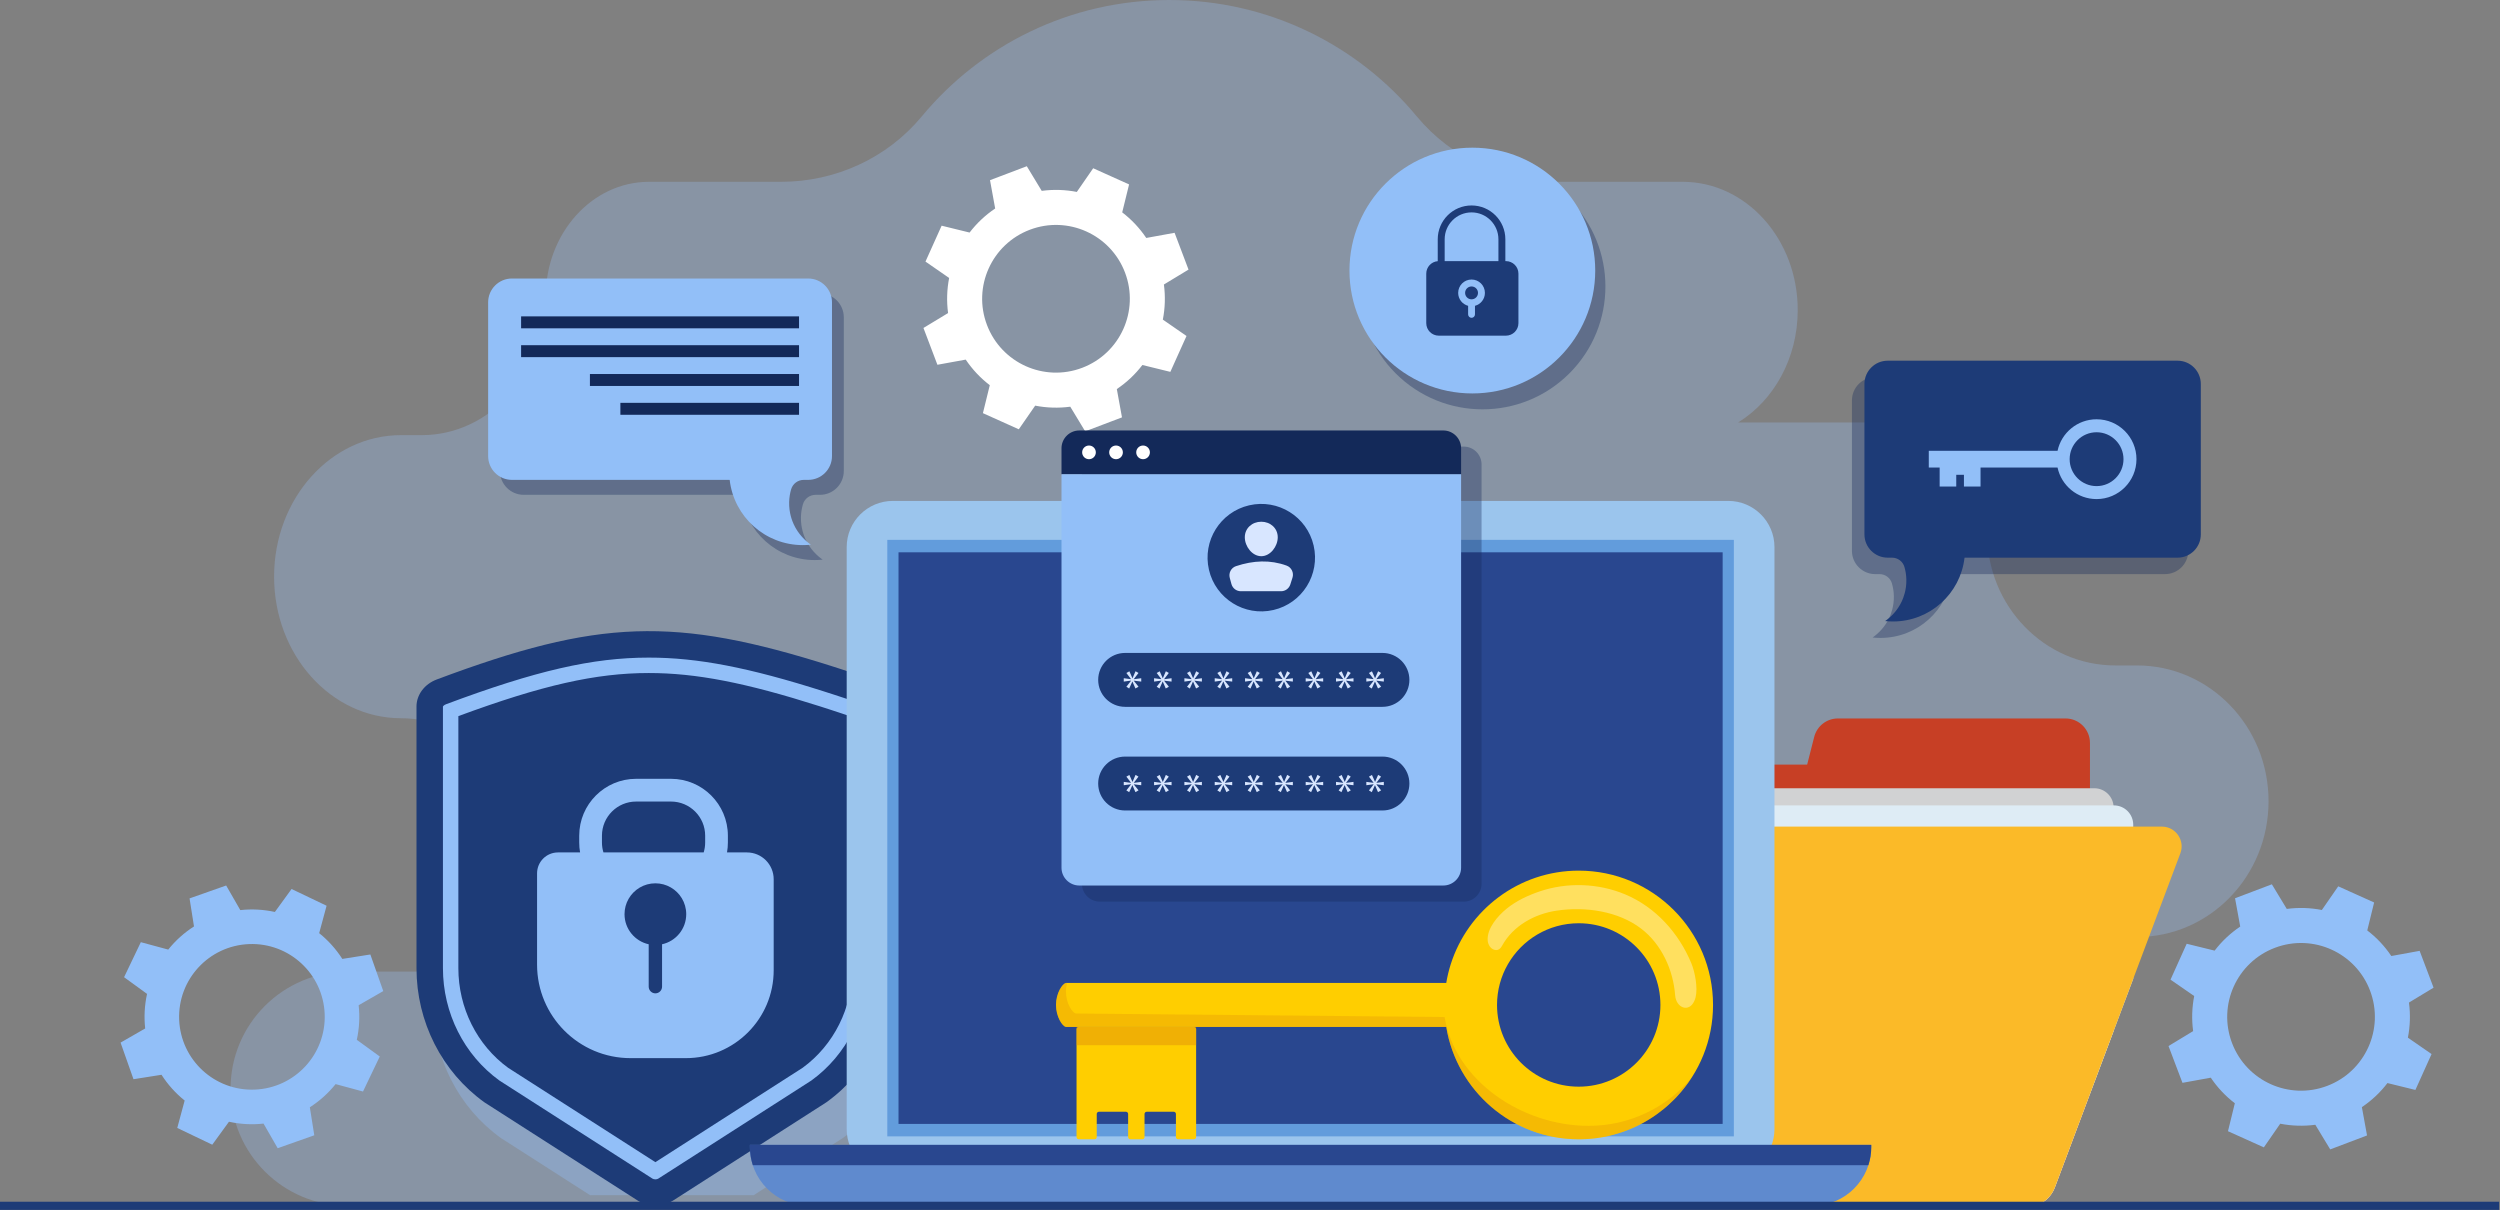 <svg width="2128" height="1030" viewBox="0 0 2128 1030" fill="none" xmlns="http://www.w3.org/2000/svg">
<rect x="0" y="0" width="2128" height="1030" fill="#808080" stroke="none"/>
<g opacity="0.3">
<path d="M1819 566.427H1800.65C1740.31 566.427 1691.4 515.949 1691.4 453.681C1691.4 401.721 1650.58 359.599 1600.23 359.599H1479.5C1509.74 341.02 1530.23 305.142 1530.23 263.924C1530.23 203.63 1486.39 154.753 1432.32 154.753H1325.73C1279.56 154.753 1235.45 134.642 1205.99 99.098C1155.82 38.562 1080.06 0 995.295 0C910.529 0 834.77 38.561 784.601 99.098C755.144 134.643 711.027 154.753 664.863 154.753H552.43C503.851 154.753 464.47 198.667 464.47 252.837C464.47 317.753 417.277 370.379 359.06 370.379H341.358C281.68 370.379 233.302 424.326 233.302 490.872C233.302 557.418 281.68 611.365 341.358 611.365C399.574 611.365 446.767 663.99 446.767 728.907V751.316C446.767 781.812 459.248 809.056 478.825 827.046H295.92C240.876 827.046 196.253 871.668 196.253 926.713C196.253 981.757 240.875 1026.38 295.92 1026.38H992.033C995.315 1026.38 998.557 1026.22 1001.76 1025.91H1618.58C1668.93 1025.91 1709.75 983.785 1709.75 931.824V910.329C1709.75 848.061 1758.66 797.583 1819 797.583C1880.85 797.583 1931 745.838 1931 682.006C1931 618.172 1880.85 566.427 1819 566.427Z" fill="#9BC1F9"/>
</g>
<path d="M1778.97 632.393V931.236L1749.15 1010.64C1745.35 1020.75 1735.67 1027.46 1724.86 1027.46H1299.45V673.73C1299.45 661.069 1309.73 650.81 1322.39 650.81H1538.26L1544.25 627.248C1546.61 618.003 1554.92 611.545 1564.46 611.545H1758.13C1769.64 611.545 1778.97 620.865 1778.97 632.393Z" fill="#C73F25"/>
<path d="M1799.12 687.407V877.596L1778.97 931.236L1749.15 1010.64C1745.35 1020.75 1735.67 1027.46 1724.86 1027.46H1321.7V687.407C1321.7 678.321 1329.07 670.956 1338.15 670.956H1782.67C1791.76 670.956 1799.12 678.321 1799.12 687.407Z" fill="#D1D2D3"/>
<path d="M1815.81 702.006V833.157L1778.97 931.235L1749.15 1010.64C1745.35 1020.75 1735.67 1027.46 1724.86 1027.46H1355.75V702.005C1355.75 692.919 1363.11 685.554 1372.2 685.554H1799.36C1808.44 685.555 1815.81 692.92 1815.81 702.006Z" fill="#DEECF5"/>
<path d="M1855.92 726.34L1815.81 833.157L1799.12 877.596L1778.97 931.236L1749.15 1010.64C1745.35 1020.75 1735.67 1027.46 1724.86 1027.46H1299.45L1321.7 968.218L1355.75 877.566L1416.98 714.515C1419.44 707.954 1425.72 703.614 1432.71 703.614H1840.19C1851.93 703.614 1860.04 715.35 1855.92 726.34Z" fill="#FBBA28"/>
<path d="M303.707 885.084C305.862 875.278 306.353 865.344 305.288 855.647L326.24 843.613L320.744 828.032L315.248 812.451L291.384 816.229C286.129 808.01 279.514 800.583 271.684 794.3L277.992 770.971L263.089 763.841L248.186 756.71L233.98 776.26C224.175 774.105 214.242 773.614 204.545 774.68L192.512 753.726L176.932 759.223L161.352 764.72L165.129 788.586C156.91 793.841 149.484 800.456 143.201 808.288L119.874 801.98L112.744 816.884L105.614 831.788L125.162 845.995C123.007 855.801 122.516 865.734 123.581 875.432L102.629 887.466L108.125 903.047L113.621 918.628L137.485 914.85C142.74 923.069 149.354 930.496 157.185 936.779L150.877 960.108L165.78 967.239L180.683 974.369L194.889 954.819C204.694 956.974 214.627 957.465 224.323 956.399L236.356 977.353L251.936 971.856L267.516 966.359L263.739 942.493C271.958 937.237 279.384 930.622 285.666 922.791L308.993 929.099L316.123 914.195L323.253 899.291L303.707 885.084ZM216.857 927.477C182.653 928.815 153.841 902.169 152.503 867.962C151.166 833.755 177.809 804.94 212.014 803.602C246.218 802.264 275.03 828.91 276.368 863.117C277.705 897.324 251.061 926.139 216.857 927.477Z" fill="#92BFF8"/>
<path d="M2035.49 813.757C2029.81 805.31 2022.87 797.995 2015.01 791.986L2020.86 768.195L2005.58 761.316L1990.31 754.437L1976.37 774.583C1966.66 772.682 1956.59 772.332 1946.5 773.675L1933.81 752.715L1918.14 758.651L1902.48 764.587L1906.87 788.693C1898.42 794.375 1891.11 801.316 1885.1 809.173L1861.31 803.326L1854.43 818.6L1847.55 833.874L1867.7 847.815C1865.8 857.522 1865.45 867.6 1866.79 877.69L1845.84 890.38L1851.77 906.045L1857.71 921.71L1881.81 917.322C1887.49 925.769 1894.43 933.084 1902.29 939.093L1896.45 962.884L1911.72 969.763L1926.99 976.642L1940.93 956.496C1950.64 958.397 1960.71 958.747 1970.8 957.404L1983.49 978.365L1999.16 972.429L2014.82 966.493L2010.43 942.386C2018.88 936.704 2026.19 929.764 2032.2 921.907L2055.99 927.754L2062.87 912.48L2069.75 897.206L2049.6 883.265C2051.5 873.558 2051.85 863.48 2050.51 853.389L2071.46 840.699L2065.53 825.034L2059.59 809.369L2035.49 813.757ZM1980.92 924.308C1948.47 936.608 1912.19 920.267 1899.89 887.81C1887.59 855.353 1903.93 819.071 1936.38 806.771C1968.83 794.471 2005.11 810.812 2017.41 843.269C2029.71 875.726 2013.37 912.008 1980.92 924.308Z" fill="#92BFF8"/>
<path d="M990.713 242.171L1011.67 229.477L1005.74 213.81L999.809 198.157L975.698 202.546C970.018 194.088 963.073 186.782 955.226 180.768L961.073 156.976L945.795 150.101L930.517 143.212L916.586 163.365C906.878 161.462 896.794 161.115 886.711 162.462L874.016 141.49L858.35 147.435L842.697 153.365L847.086 177.476C838.628 183.157 831.322 190.101 825.308 197.948L801.516 192.101L787.766 222.657L807.905 236.601C806.016 246.309 805.655 256.379 807.002 266.476L786.044 279.157L791.988 294.824L797.918 310.491L822.015 306.102C827.71 314.546 834.64 321.866 842.501 327.88L836.654 351.672L851.932 358.547L867.196 365.422L881.14 345.283C890.848 347.186 900.918 347.533 911.015 346.186L923.709 367.144L939.362 361.214L955.029 355.269L950.64 331.172C959.084 325.492 966.404 318.547 972.404 310.686L996.196 316.533L1003.07 301.255L1009.96 285.991L989.807 272.046C991.713 262.338 992.06 252.255 990.713 242.171ZM921.129 313.088C888.684 325.394 852.393 309.046 840.101 276.588C827.796 244.13 844.143 207.852 876.587 195.56C909.045 183.254 945.323 199.588 957.629 232.046C969.921 264.505 953.588 300.796 921.129 313.088Z" fill="white"/>
<g opacity="0.35">
<path d="M641.545 1017.33L717.348 968.749C753.604 942.774 775.235 900.1 775.235 854.534V632.41C775.235 624.02 770.467 616.307 762.801 611.695C761.032 610.63 759.108 609.731 757.054 609.026C754.598 608.185 752.167 607.358 749.756 606.542C748.849 606.235 747.958 605.938 747.056 605.634C745.595 605.142 744.126 604.647 742.681 604.165C741.19 603.667 739.721 603.182 738.247 602.695C737.412 602.419 736.568 602.137 735.738 601.864C733.898 601.258 732.08 600.667 730.266 600.078C729.833 599.938 729.394 599.792 728.963 599.653C726.835 598.964 724.728 598.289 722.635 597.621C722.535 597.589 722.434 597.557 722.335 597.525C587.938 554.73 523.106 557.393 385.872 608.742C375.343 612.681 368.552 621.786 368.552 631.821V854.534C368.552 900.1 390.184 942.774 426.439 968.749L502.243 1017.33H641.545Z" fill="#92BFF8"/>
</g>
<path d="M748.764 581.295C746.995 580.231 745.071 579.331 743.017 578.626C740.561 577.785 738.13 576.958 735.719 576.143C734.811 575.836 733.921 575.539 733.019 575.236C731.557 574.744 730.09 574.249 728.644 573.766C727.18 573.277 725.738 572.802 724.291 572.323C723.427 572.037 722.552 571.745 721.694 571.463C719.792 570.837 717.912 570.225 716.037 569.616C715.675 569.499 715.307 569.377 714.946 569.26C712.8 568.565 710.675 567.883 708.564 567.21C708.477 567.182 708.388 567.153 708.301 567.126C573.902 524.33 509.071 526.993 371.835 578.342C361.307 582.281 354.515 591.386 354.515 601.422V824.135C354.515 869.701 376.147 912.375 412.402 938.35L543.232 1022.19C547.583 1024.98 552.718 1026.38 557.856 1026.38C560.731 1026.38 563.589 1025.92 566.322 1025.05C568.479 1024.36 570.557 1023.42 572.481 1022.19L703.311 938.349C739.567 912.374 761.198 869.699 761.198 824.134V602.014V602.01C761.198 593.621 756.431 585.909 748.764 581.295Z" fill="#1D3B77"/>
<path d="M737.16 600.586C736.728 600.325 736.24 600.101 735.726 599.925C733.297 599.093 730.893 598.275 728.515 597.472L721.52 595.121L717.226 593.698C717.226 593.698 710.929 591.627 709.114 591.037L701.471 588.578C637.169 568.103 593.933 559.751 552.238 559.751C504.402 559.751 456.033 570.875 379.724 599.428C377.738 600.171 377.079 601.254 377.027 601.423V824.136C377.027 862.254 394.972 897.944 425.061 919.726L555.389 1003.25C555.994 1003.63 556.91 1003.86 557.842 1003.86H557.857C558.396 1003.86 558.94 1003.78 559.48 1003.61C559.973 1003.45 560.248 1003.3 560.335 1003.24L690.651 919.726C720.742 897.943 738.687 862.253 738.687 824.136L738.696 602.094C738.655 601.947 738.278 601.258 737.16 600.586ZM725.555 824.134C725.555 857.895 709.743 889.545 683.243 908.876L557.859 989.23L432.47 908.876C405.97 889.544 390.159 857.894 390.159 824.135V609.557C461.503 583.209 507.324 572.882 552.238 572.882C592.482 572.882 634.564 581.055 697.486 601.09L705.091 603.538C706.861 604.113 713.122 606.172 713.122 606.172L717.389 607.586C717.389 607.586 725.151 610.197 725.563 610.336L725.555 824.134Z" fill="#92BFF8"/>
<path d="M635.76 725.586H618.833C619.328 722.823 619.575 720.002 619.575 717.108V711.32C619.575 684.635 597.863 662.923 571.178 662.923H541.424C514.739 662.923 493.027 684.635 493.027 711.32V717.108C493.027 720.002 493.274 722.823 493.769 725.586H474.965C465.12 725.586 457.151 733.57 457.151 743.4V821.085C457.151 865.047 492.794 900.69 536.77 900.69H583.771C625.072 900.69 658.562 867.214 658.562 825.899V748.403C658.563 735.809 648.354 725.586 635.76 725.586ZM563.543 803.766V839.846C563.543 842.987 560.984 845.547 557.857 845.547C556.301 845.547 554.876 844.907 553.844 843.875C552.811 842.842 552.171 841.417 552.171 839.847V803.767C540.406 801.178 531.594 790.693 531.594 778.143C531.594 773.388 532.859 768.923 535.069 765.084C539.592 757.188 548.114 751.88 557.857 751.88C567.411 751.88 575.788 756.984 580.383 764.619C582.753 768.56 584.12 773.199 584.12 778.143C584.12 790.692 575.308 801.177 563.543 803.766ZM513.648 725.586C512.819 722.91 512.383 720.06 512.383 717.108V711.32C512.383 695.309 525.413 682.279 541.424 682.279H571.178C587.204 682.279 600.234 695.309 600.234 711.32V717.108C600.234 720.06 599.798 722.91 598.969 725.586H513.648Z" fill="#92BFF8"/>
<g opacity="0.35">
<path d="M1335.89 317.793C1376.74 276.944 1376.74 210.716 1335.89 169.867C1295.04 129.019 1228.81 129.019 1187.97 169.867C1147.12 210.716 1147.12 276.944 1187.97 317.793C1228.81 358.641 1295.04 358.641 1335.89 317.793Z" fill="#132959"/>
</g>
<path d="M1253.26 334.901C1311.03 334.901 1357.86 288.07 1357.86 230.301C1357.86 172.532 1311.03 125.701 1253.26 125.701C1195.49 125.701 1148.66 172.532 1148.66 230.301C1148.66 288.07 1195.49 334.901 1253.26 334.901Z" fill="#92BFF8"/>
<path d="M1281.83 222.263H1281.36V203.666C1281.36 195.721 1278.13 188.524 1272.93 183.318C1267.72 178.112 1260.53 174.89 1252.58 174.89C1236.69 174.89 1223.8 187.772 1223.8 203.667V222.305C1218.33 222.751 1214.03 227.334 1214.03 232.92V275.058C1214.03 280.943 1218.8 285.713 1224.68 285.713H1281.83C1287.72 285.713 1292.49 280.942 1292.49 275.058V232.92C1292.49 227.034 1287.72 222.263 1281.83 222.263ZM1255.5 260.309V267.606C1255.5 269.221 1254.19 270.526 1252.58 270.526C1250.97 270.526 1249.66 269.221 1249.66 267.606V260.313C1244.79 259.023 1241.2 254.584 1241.2 249.308C1241.2 243.022 1246.29 237.926 1252.58 237.926C1258.87 237.926 1263.96 243.021 1263.96 249.308C1263.97 254.584 1260.37 259.023 1255.5 260.309ZM1275.46 222.263H1229.7V203.666C1229.7 191.053 1239.96 180.788 1252.58 180.788C1265.19 180.788 1275.46 191.053 1275.46 203.666L1275.46 222.263ZM1252.58 243.825C1249.56 243.825 1247.1 246.284 1247.1 249.308C1247.1 252.331 1249.56 254.79 1252.58 254.79C1255.61 254.79 1258.07 252.331 1258.07 249.308C1258.07 246.284 1255.61 243.825 1252.58 243.825Z" fill="#1D3B77"/>
<g opacity="0.35">
<path d="M697.967 249.789H445.812C434.622 249.789 425.55 258.86 425.55 270.051V400.935C425.55 412.125 434.621 421.196 445.811 421.196H631.019C631.088 421.196 631.15 421.25 631.157 421.319C634.77 452.519 661.27 476.722 693.434 476.722C695.73 476.722 697.996 476.6 700.239 476.362C695.455 472.963 689.545 467.452 685.665 459.025C684.417 456.315 681.539 449.35 681.761 440.11C681.858 436.16 682.499 432.515 683.462 429.212C684.851 424.45 689.241 421.195 694.201 421.195H697.974C709.164 421.195 718.235 412.124 718.235 400.933V270.058C718.236 258.864 709.161 249.789 697.967 249.789Z" fill="#132959"/>
</g>
<path d="M687.923 237.063H435.768C424.578 237.063 415.506 246.135 415.506 257.325V388.209C415.506 399.399 424.577 408.47 435.767 408.47H620.975C621.044 408.47 621.105 408.524 621.113 408.593C624.726 439.793 651.226 463.996 683.39 463.996C685.686 463.996 687.952 463.874 690.195 463.636C685.411 460.237 679.502 454.726 675.621 446.299C674.373 443.589 671.495 436.624 671.717 427.384C671.814 423.434 672.454 419.789 673.418 416.487C674.807 411.725 679.197 408.47 684.157 408.47H687.93C699.12 408.47 708.192 399.399 708.192 388.208V257.332C708.192 246.138 699.117 237.063 687.923 237.063Z" fill="#92BFF8"/>
<path d="M443.564 279.462L680.136 279.462V269.298H443.564V279.462Z" fill="#132959"/>
<path d="M443.564 303.996L680.136 303.996V293.832H443.564V303.996Z" fill="#132959"/>
<path d="M502.137 328.529H680.136V318.365H502.137V328.529Z" fill="#132959"/>
<path d="M528.071 353.062H680.135V342.898H528.071V353.062Z" fill="#132959"/>
<g opacity="0.35">
<path d="M1596.2 321.013H1842.86C1853.81 321.013 1862.68 329.887 1862.68 340.833V468.868C1862.68 479.814 1853.81 488.688 1842.86 488.688H1661.69C1661.62 488.688 1661.56 488.741 1661.55 488.808C1658.02 519.329 1632.09 543.005 1600.63 543.005C1598.38 543.005 1596.17 542.885 1593.97 542.653C1598.65 539.328 1604.43 533.937 1608.23 525.693C1609.45 523.042 1612.27 516.228 1612.05 507.19C1611.95 503.326 1611.33 499.76 1610.39 496.53C1609.03 491.872 1604.73 488.688 1599.88 488.688H1596.19C1585.24 488.688 1576.37 479.814 1576.37 468.868V340.84C1576.37 329.89 1585.25 321.013 1596.2 321.013Z" fill="#132959"/>
</g>
<path d="M1606.84 307.017H1853.51C1864.45 307.017 1873.33 315.891 1873.33 326.838V454.873C1873.33 465.819 1864.45 474.693 1853.51 474.693H1672.33C1672.26 474.693 1672.2 474.746 1672.2 474.813C1668.66 505.334 1642.74 529.01 1611.27 529.01C1609.03 529.01 1606.81 528.89 1604.62 528.658C1609.3 525.333 1615.08 519.942 1618.87 511.698C1620.09 509.047 1622.91 502.233 1622.69 493.195C1622.6 489.331 1621.97 485.765 1621.03 482.535C1619.67 477.877 1615.38 474.693 1610.52 474.693H1606.83C1595.89 474.693 1587.01 465.819 1587.01 454.873V326.845C1587.01 315.894 1595.89 307.017 1606.84 307.017Z" fill="#1D3B77"/>
<path d="M1784.6 356.893C1768.28 356.893 1754.65 368.403 1751.38 383.749H1641.78V397.96H1651.03V414.159H1665.16V404.127H1671.7V414.159H1685.83V397.96H1751.38C1754.65 413.306 1768.28 424.817 1784.6 424.817C1803.35 424.817 1818.56 409.612 1818.56 390.855C1818.56 372.098 1803.35 356.893 1784.6 356.893ZM1784.6 413.775C1771.96 413.775 1761.68 403.493 1761.68 390.854C1761.68 378.216 1771.96 367.934 1784.6 367.934C1797.24 367.934 1807.52 378.216 1807.52 390.854C1807.52 403.493 1797.24 413.775 1784.6 413.775Z" fill="#92BFF8"/>
<path d="M1510.43 961.082C1510.43 982.826 1492.81 1000.44 1471.07 1000.44H760.057C738.324 1000.44 720.705 982.825 720.705 961.082V465.718C720.705 443.992 738.324 426.37 760.057 426.37H1471.07C1492.81 426.37 1510.43 443.992 1510.43 465.718V961.082Z" fill="#9BC5ED"/>
<path d="M1475.86 459.53H755.273V967.284H1475.86V459.53Z" fill="#629CDC"/>
<path d="M1466.32 470.129H764.813V956.675H1466.32V470.129Z" fill="#29478F"/>
<path d="M638.318 974.502V976.356C638.318 1003.99 660.711 1026.38 688.342 1026.38H1542.79C1570.42 1026.38 1592.81 1003.99 1592.81 976.356V974.502H638.318Z" fill="#5F8ACE"/>
<path d="M1590.35 991.828C1591.93 986.962 1592.81 981.758 1592.81 976.357V974.503H638.318V976.357C638.318 981.759 639.203 986.963 640.786 991.828H1590.35Z" fill="#29478F"/>
<path d="M1458.14 855.421C1458.14 792.287 1406.96 741.085 1343.8 741.086C1292.72 741.085 1249.47 774.63 1234.83 820.879C1233.21 826.005 1231.94 831.286 1231.04 836.695H1188.6L1157.96 836.694L1048.08 836.695L1047.33 836.694H1018.43L908.27 836.695L907.303 836.696V836.742C904.379 837.118 898.861 845.327 898.859 855.42C898.86 865.514 904.378 873.721 907.303 874.099V874.145L916.35 874.143L916.353 874.144L918.091 874.146C918.104 874.145 918.117 874.144 918.128 874.146H1016.39C1016.4 874.145 1016.4 874.144 1016.41 874.146C1016.42 874.148 1016.43 874.149 1016.44 874.147H1018.14L1040.1 874.146L1075.99 874.145L1142.88 874.147L1147.54 874.146L1207.38 874.147H1231.04C1239.98 928.366 1287.05 969.756 1343.8 969.757C1344.23 969.756 1344.65 969.755 1345.08 969.747C1345.4 969.745 1345.72 969.741 1346.04 969.735C1346.41 969.73 1346.78 969.72 1347.15 969.709C1347.46 969.701 1347.78 969.689 1348.09 969.677C1348.84 969.651 1349.59 969.615 1350.35 969.573C1350.74 969.551 1351.13 969.525 1351.52 969.499C1351.91 969.473 1352.3 969.447 1352.69 969.417C1353.02 969.391 1353.34 969.363 1353.67 969.337C1354.1 969.301 1354.52 969.262 1354.95 969.222C1354.95 969.22 1354.96 969.22 1354.96 969.221C1355.38 969.179 1355.8 969.134 1356.22 969.089C1356.5 969.059 1356.78 969.028 1357.06 968.995C1357.43 968.954 1357.79 968.911 1358.15 968.864C1358.51 968.82 1358.88 968.773 1359.24 968.722C1359.63 968.671 1360.03 968.615 1360.43 968.556C1360.76 968.508 1361.08 968.459 1361.39 968.411C1361.75 968.356 1362.11 968.299 1362.47 968.241C1362.84 968.18 1363.22 968.117 1363.59 968.048C1363.91 967.992 1364.23 967.936 1364.54 967.88C1364.57 967.876 1364.6 967.871 1364.64 967.863C1364.97 967.8 1365.31 967.737 1365.65 967.671C1366.01 967.604 1366.37 967.531 1366.73 967.456C1367.08 967.384 1367.43 967.311 1367.79 967.236C1368.14 967.16 1368.49 967.084 1368.84 967.007C1370.24 966.693 1371.63 966.354 1373.01 965.99C1375.09 965.443 1377.14 964.84 1379.16 964.183C1379.83 963.961 1380.51 963.738 1381.18 963.508C1381.51 963.391 1381.85 963.275 1382.18 963.157C1382.51 963.039 1382.84 962.918 1383.18 962.795C1383.51 962.671 1383.84 962.55 1384.17 962.426C1385 962.114 1385.81 961.794 1386.63 961.463C1387.04 961.297 1387.45 961.129 1387.85 960.961C1388.26 960.79 1388.67 960.619 1389.07 960.444C1389.39 960.304 1389.71 960.164 1390.03 960.023C1390.35 959.879 1390.68 959.736 1391 959.592C1391.48 959.374 1391.96 959.152 1392.43 958.93C1392.67 958.82 1392.91 958.706 1393.15 958.591C1393.38 958.478 1393.62 958.364 1393.85 958.247C1394.17 958.093 1394.48 957.938 1394.79 957.781C1395.11 957.625 1395.42 957.468 1395.73 957.308C1396.36 956.991 1396.98 956.667 1397.59 956.337C1397.6 956.334 1397.61 956.331 1397.61 956.325C1397.92 956.162 1398.22 955.999 1398.53 955.832C1398.83 955.665 1399.13 955.498 1399.43 955.331C1399.74 955.161 1400.04 954.989 1400.34 954.816C1400.95 954.472 1401.56 954.122 1402.15 953.763C1402.42 953.603 1402.69 953.444 1402.96 953.281C1403.21 953.13 1403.46 952.979 1403.7 952.823C1403.83 952.747 1403.95 952.674 1404.07 952.594C1404.33 952.438 1404.58 952.28 1404.83 952.122C1405.12 951.937 1405.41 951.75 1405.71 951.561C1405.95 951.4 1406.2 951.241 1406.45 951.079C1407.49 950.394 1408.53 949.69 1409.55 948.967C1409.81 948.779 1410.08 948.591 1410.34 948.401C1412.21 947.061 1414.04 945.666 1415.82 944.219C1416.28 943.854 1416.72 943.483 1417.17 943.108C1417.39 942.921 1417.61 942.733 1417.83 942.543C1417.96 942.433 1418.1 942.32 1418.23 942.206C1418.38 942.075 1418.54 941.94 1418.69 941.808C1419.07 941.475 1419.46 941.136 1419.84 940.797C1420.04 940.613 1420.25 940.428 1420.46 940.241C1422.19 938.672 1423.88 937.05 1425.51 935.379C1425.71 935.181 1425.9 934.979 1426.09 934.779C1426.5 934.361 1426.89 933.939 1427.29 933.512C1446.43 913.081 1458.14 885.614 1458.14 855.421ZM1274.27 855.421C1274.27 842.819 1277.62 831.001 1283.48 820.811C1295.48 799.929 1318 785.871 1343.8 785.872C1382.22 785.873 1413.35 817.004 1413.35 855.423C1413.35 893.84 1382.22 924.973 1343.8 924.973C1305.4 924.973 1274.27 893.841 1274.27 855.421Z" fill="#FFCE00"/>
<g opacity="0.35">
<path d="M1343.8 969.759C1287.06 969.759 1239.98 928.368 1231.04 874.148H907.302V874.101C904.378 873.724 898.859 865.516 898.859 855.422C898.859 845.328 904.378 837.121 907.302 836.743V836.696H908.269C907.679 838.936 907.326 841.389 907.326 843.984C907.326 854.078 912.845 862.285 915.793 862.663V862.71L1229.63 865.714C1238.57 919.934 1295.52 958.321 1352.29 958.321C1387.34 958.321 1418.7 942.543 1439.67 917.709C1419.29 949.052 1383.99 969.759 1343.8 969.759Z" fill="#E2940A"/>
</g>
<path d="M999.06 946.322H976.113C975.071 946.322 974.226 947.167 974.226 948.209V967.871C974.226 968.913 973.381 969.758 972.339 969.758H962.151C961.109 969.758 960.264 968.913 960.264 967.871V948.209C960.264 947.167 959.419 946.322 958.377 946.322H935.43C934.388 946.322 933.543 947.167 933.543 948.209V967.871C933.543 968.913 932.698 969.758 931.656 969.758H918.237C917.195 969.758 916.35 968.913 916.35 967.871V876.029C916.35 874.987 917.195 874.142 918.237 874.142H1016.25C1017.29 874.142 1018.14 874.987 1018.14 876.029V967.871C1018.14 968.913 1017.29 969.758 1016.25 969.758H1002.83C1001.79 969.758 1000.95 968.913 1000.95 967.871V948.209C1000.95 947.167 1000.1 946.322 999.06 946.322Z" fill="#FFCE00"/>
<g opacity="0.52">
<path d="M1018.14 889.667V874.142H916.35V889.667H1018.14Z" fill="#E2940A"/>
</g>
<path d="M1325.19 775.11C1349.56 771.5 1377.5 775.558 1396.97 790.461C1414.43 803.826 1424.28 825.754 1425.86 847.063C1426.68 858.096 1437.71 862.137 1442.21 852.031C1442.67 851.013 1443.03 849.954 1443.3 848.863C1445.27 840.856 1442.82 827.559 1439.67 819.941C1429.04 794.253 1409.34 772.242 1383.49 761.359C1360.58 751.712 1333.87 750.798 1310.35 758.837C1300.38 762.244 1290.59 766.844 1282.38 773.532C1274.94 779.59 1265.57 790.201 1266.33 800.561C1266.58 803.963 1268.6 807.436 1271.86 808.442C1272.86 808.752 1273.96 808.815 1274.96 808.493C1276.57 807.975 1277.72 806.553 1278.53 805.072C1287.89 787.996 1306.22 777.921 1325.19 775.11Z" fill="#FFE05F"/>
<g opacity="0.35">
<path d="M1245.92 380.134H936.155C927.766 380.134 920.967 386.932 920.967 395.322V417.4V752.283C920.967 760.672 927.765 767.471 936.155 767.471H1245.92C1254.31 767.471 1261.11 760.673 1261.11 752.283V417.4V395.322C1261.11 386.933 1254.31 380.134 1245.92 380.134Z" fill="#132959"/>
</g>
<path d="M1243.69 381.605V403.683H903.546V381.605C903.546 373.216 910.344 366.417 918.733 366.417H1228.5C1236.89 366.417 1243.69 373.215 1243.69 381.605Z" fill="#132959"/>
<path d="M1243.69 403.683V738.566C1243.69 746.955 1236.89 753.754 1228.5 753.754H918.733C910.344 753.754 903.546 746.956 903.546 738.566V403.683H1243.69Z" fill="#92BFF8"/>
<path d="M926.95 390.873C930.166 390.873 932.773 388.266 932.773 385.05C932.773 381.834 930.166 379.227 926.95 379.227C923.734 379.227 921.127 381.834 921.127 385.05C921.127 388.266 923.734 390.873 926.95 390.873Z" fill="white"/>
<path d="M949.963 390.873C953.179 390.873 955.786 388.266 955.786 385.05C955.786 381.834 953.179 379.227 949.963 379.227C946.747 379.227 944.14 381.834 944.14 385.05C944.14 388.266 946.747 390.873 949.963 390.873Z" fill="white"/>
<path d="M972.976 390.873C976.192 390.873 978.799 388.266 978.799 385.05C978.799 381.834 976.192 379.227 972.976 379.227C969.76 379.227 967.153 381.834 967.153 385.05C967.153 388.266 969.76 390.873 972.976 390.873Z" fill="white"/>
<path d="M1083.91 519.239C1108.52 513.548 1123.86 488.984 1118.17 464.374C1112.48 439.764 1087.92 424.427 1063.31 430.118C1038.7 435.809 1023.36 460.373 1029.05 484.983C1034.74 509.593 1059.3 524.93 1083.91 519.239Z" fill="#1D3B77"/>
<path d="M1087.62 457.336C1087.62 465.08 1081.34 473.441 1073.6 473.441C1065.85 473.441 1059.58 465.081 1059.58 457.336C1059.58 449.592 1065.85 444.098 1073.6 444.098C1081.34 444.097 1087.62 449.591 1087.62 457.336Z" fill="#D8E6FF"/>
<path d="M1056.2 503.256H1090.43C1094.03 503.256 1097.22 500.927 1098.32 497.495L1100.16 491.738C1101.51 487.523 1099.32 482.959 1095.16 481.439C1081.23 476.346 1066.83 476.999 1052.07 481.909C1047.94 483.284 1045.64 487.706 1046.78 491.911L1048.2 497.14C1049.18 500.75 1052.46 503.256 1056.2 503.256Z" fill="#D8E6FF"/>
<path d="M1176.74 601.662H957.718C945.046 601.662 934.774 591.39 934.774 578.718C934.774 566.046 945.046 555.774 957.718 555.774H1176.74C1189.41 555.774 1199.68 566.046 1199.68 578.718C1199.68 591.39 1189.41 601.662 1176.74 601.662Z" fill="#1D3B77"/>
<path d="M969.083 572.825L965.099 578.068V578.152L971.433 577.313V580.165L965.099 579.369V579.494L969.126 584.528L966.483 586.038L963.925 580.165H963.841L961.157 586.08L958.766 584.569L962.75 579.453V579.327L956.543 580.166V577.314L962.71 578.112V578.028L958.767 572.867L961.325 571.4L963.926 577.271H964.01L966.568 571.357L969.083 572.825Z" fill="#D8E6FF"/>
<path d="M994.893 572.825L990.909 578.068V578.152L997.243 577.313V580.165L990.909 579.369V579.494L994.936 584.528L992.293 586.038L989.735 580.165H989.651L986.967 586.08L984.576 584.569L988.56 579.453V579.327L982.352 580.166V577.314L988.518 578.112V578.028L984.575 572.867L987.133 571.4L989.734 577.271H989.818L992.376 571.357L994.893 572.825Z" fill="#D8E6FF"/>
<path d="M1020.7 572.825L1016.72 578.068V578.152L1023.05 577.313V580.165L1016.72 579.369V579.494L1020.75 584.528L1018.1 586.038L1015.54 580.165H1015.46L1012.78 586.08L1010.39 584.569L1014.37 579.453V579.327L1008.16 580.166V577.314L1014.33 578.112V578.028L1010.39 572.867L1012.94 571.4L1015.54 577.271H1015.63L1018.19 571.357L1020.7 572.825Z" fill="#D8E6FF"/>
<path d="M1046.51 572.825L1042.53 578.068V578.152L1048.86 577.313V580.165L1042.53 579.369V579.494L1046.56 584.528L1043.91 586.038L1041.35 580.165H1041.27L1038.59 586.08L1036.19 584.569L1040.18 579.453V579.327L1033.97 580.166V577.314L1040.14 578.112V578.028L1036.19 572.867L1038.75 571.4L1041.35 577.271H1041.44L1044 571.357L1046.51 572.825Z" fill="#D8E6FF"/>
<path d="M1072.32 572.825L1068.34 578.068V578.152L1074.67 577.313V580.165L1068.34 579.369V579.494L1072.37 584.528L1069.72 586.038L1067.17 580.165H1067.08L1064.4 586.08L1062.01 584.569L1065.99 579.453V579.327L1059.78 580.166V577.314L1065.95 578.112V578.028L1062.01 572.867L1064.56 571.4L1067.17 577.271H1067.25L1069.81 571.357L1072.32 572.825Z" fill="#D8E6FF"/>
<path d="M1098.13 572.825L1094.15 578.068V578.152L1100.48 577.313V580.165L1094.15 579.369V579.494L1098.18 584.528L1095.53 586.038L1092.97 580.165H1092.89L1090.21 586.08L1087.81 584.569L1091.8 579.453V579.327L1085.59 580.166V577.314L1091.76 578.112V578.028L1087.81 572.867L1090.37 571.4L1092.97 577.271H1093.06L1095.62 571.357L1098.13 572.825Z" fill="#D8E6FF"/>
<path d="M1123.94 572.825L1119.96 578.068V578.152L1126.29 577.313V580.165L1119.96 579.369V579.494L1123.99 584.528L1121.34 586.038L1118.78 580.165H1118.7L1116.02 586.08L1113.62 584.569L1117.61 579.453V579.327L1111.4 580.166V577.314L1117.57 578.112V578.028L1113.62 572.867L1116.18 571.4L1118.78 577.271H1118.87L1121.43 571.357L1123.94 572.825Z" fill="#D8E6FF"/>
<path d="M1149.75 572.825L1145.77 578.068V578.152L1152.1 577.313V580.165L1145.77 579.369V579.494L1149.8 584.528L1147.15 586.038L1144.6 580.165H1144.51L1141.83 586.08L1139.44 584.569L1143.42 579.453V579.327L1137.21 580.166V577.314L1143.38 578.112V578.028L1139.44 572.867L1141.99 571.4L1144.6 577.271H1144.68L1147.24 571.357L1149.75 572.825Z" fill="#D8E6FF"/>
<path d="M1175.56 572.825L1171.58 578.068V578.152L1177.91 577.313V580.165L1171.58 579.369V579.494L1175.61 584.528L1172.96 586.038L1170.41 580.165H1170.32L1167.64 586.08L1165.25 584.569L1169.23 579.453V579.327L1163.02 580.166V577.314L1169.19 578.112V578.028L1165.25 572.867L1167.8 571.4L1170.41 577.271H1170.49L1173.05 571.357L1175.56 572.825Z" fill="#D8E6FF"/>
<path d="M1176.74 689.888H957.718C945.046 689.888 934.774 679.616 934.774 666.944C934.774 654.272 945.046 644 957.718 644H1176.74C1189.41 644 1199.68 654.272 1199.68 666.944C1199.68 679.615 1189.41 689.888 1176.74 689.888Z" fill="#1D3B77"/>
<path d="M969.083 661.051L965.099 666.294V666.378L971.433 665.539V668.391L965.099 667.595V667.72L969.126 672.754L966.483 674.264L963.925 668.391H963.841L961.157 674.306L958.766 672.795L962.75 667.679V667.553L956.543 668.392V665.54L962.71 666.337V666.253L958.767 661.092L961.325 659.625L963.926 665.496H964.01L966.568 659.582L969.083 661.051Z" fill="#D8E6FF"/>
<path d="M994.893 661.051L990.909 666.294V666.378L997.243 665.539V668.391L990.909 667.595V667.72L994.936 672.754L992.293 674.264L989.735 668.391H989.651L986.967 674.306L984.576 672.795L988.56 667.679V667.553L982.352 668.392V665.54L988.518 666.337V666.253L984.575 661.092L987.133 659.625L989.734 665.496H989.818L992.376 659.582L994.893 661.051Z" fill="#D8E6FF"/>
<path d="M1020.7 661.051L1016.72 666.294V666.378L1023.05 665.539V668.391L1016.72 667.595V667.72L1020.75 672.754L1018.1 674.264L1015.54 668.391H1015.46L1012.78 674.306L1010.39 672.795L1014.37 667.679V667.553L1008.16 668.392V665.54L1014.33 666.337V666.253L1010.39 661.092L1012.94 659.625L1015.54 665.496H1015.63L1018.19 659.582L1020.7 661.051Z" fill="#D8E6FF"/>
<path d="M1046.51 661.051L1042.53 666.294V666.378L1048.86 665.539V668.391L1042.53 667.595V667.72L1046.56 672.754L1043.91 674.264L1041.35 668.391H1041.27L1038.59 674.306L1036.19 672.795L1040.18 667.679V667.553L1033.97 668.392V665.54L1040.14 666.337V666.253L1036.19 661.092L1038.75 659.625L1041.35 665.496H1041.44L1044 659.582L1046.51 661.051Z" fill="#D8E6FF"/>
<path d="M1072.32 661.051L1068.34 666.294V666.378L1074.67 665.539V668.391L1068.34 667.595V667.72L1072.37 672.754L1069.72 674.264L1067.17 668.391H1067.08L1064.4 674.306L1062.01 672.795L1065.99 667.679V667.553L1059.78 668.392V665.54L1065.95 666.337V666.253L1062.01 661.092L1064.56 659.625L1067.17 665.496H1067.25L1069.81 659.582L1072.32 661.051Z" fill="#D8E6FF"/>
<path d="M1098.13 661.051L1094.15 666.294V666.378L1100.48 665.539V668.391L1094.15 667.595V667.72L1098.18 672.754L1095.53 674.264L1092.97 668.391H1092.89L1090.21 674.306L1087.81 672.795L1091.8 667.679V667.553L1085.59 668.392V665.54L1091.76 666.337V666.253L1087.81 661.092L1090.37 659.625L1092.97 665.496H1093.06L1095.62 659.582L1098.13 661.051Z" fill="#D8E6FF"/>
<path d="M1123.94 661.051L1119.96 666.294V666.378L1126.29 665.539V668.391L1119.96 667.595V667.72L1123.99 672.754L1121.34 674.264L1118.78 668.391H1118.7L1116.02 674.306L1113.62 672.794L1117.61 667.678V667.552L1111.4 668.391V665.539L1117.57 666.336V666.252L1113.62 661.091L1116.18 659.624L1118.78 665.495H1118.87L1121.43 659.581L1123.94 661.051Z" fill="#D8E6FF"/>
<path d="M1149.75 661.051L1145.77 666.294V666.378L1152.1 665.539V668.391L1145.77 667.595V667.72L1149.8 672.754L1147.15 674.264L1144.6 668.391H1144.51L1141.83 674.306L1139.44 672.795L1143.42 667.679V667.553L1137.21 668.392V665.54L1143.38 666.337V666.253L1139.44 661.092L1141.99 659.625L1144.6 665.496H1144.68L1147.24 659.582L1149.75 661.051Z" fill="#D8E6FF"/>
<path d="M1175.56 661.051L1171.58 666.294V666.378L1177.91 665.539V668.391L1171.58 667.595V667.72L1175.61 672.754L1172.96 674.264L1170.41 668.391H1170.32L1167.64 674.306L1165.25 672.795L1169.23 667.679V667.553L1163.02 668.392V665.54L1169.19 666.337V666.253L1165.25 661.092L1167.8 659.625L1170.41 665.496H1170.49L1173.05 659.582L1175.56 661.051Z" fill="#D8E6FF"/>
<path d="M2127.25 1022.91H0V1029.85H2127.25V1022.91Z" fill="#1D3B77"/>
</svg>
